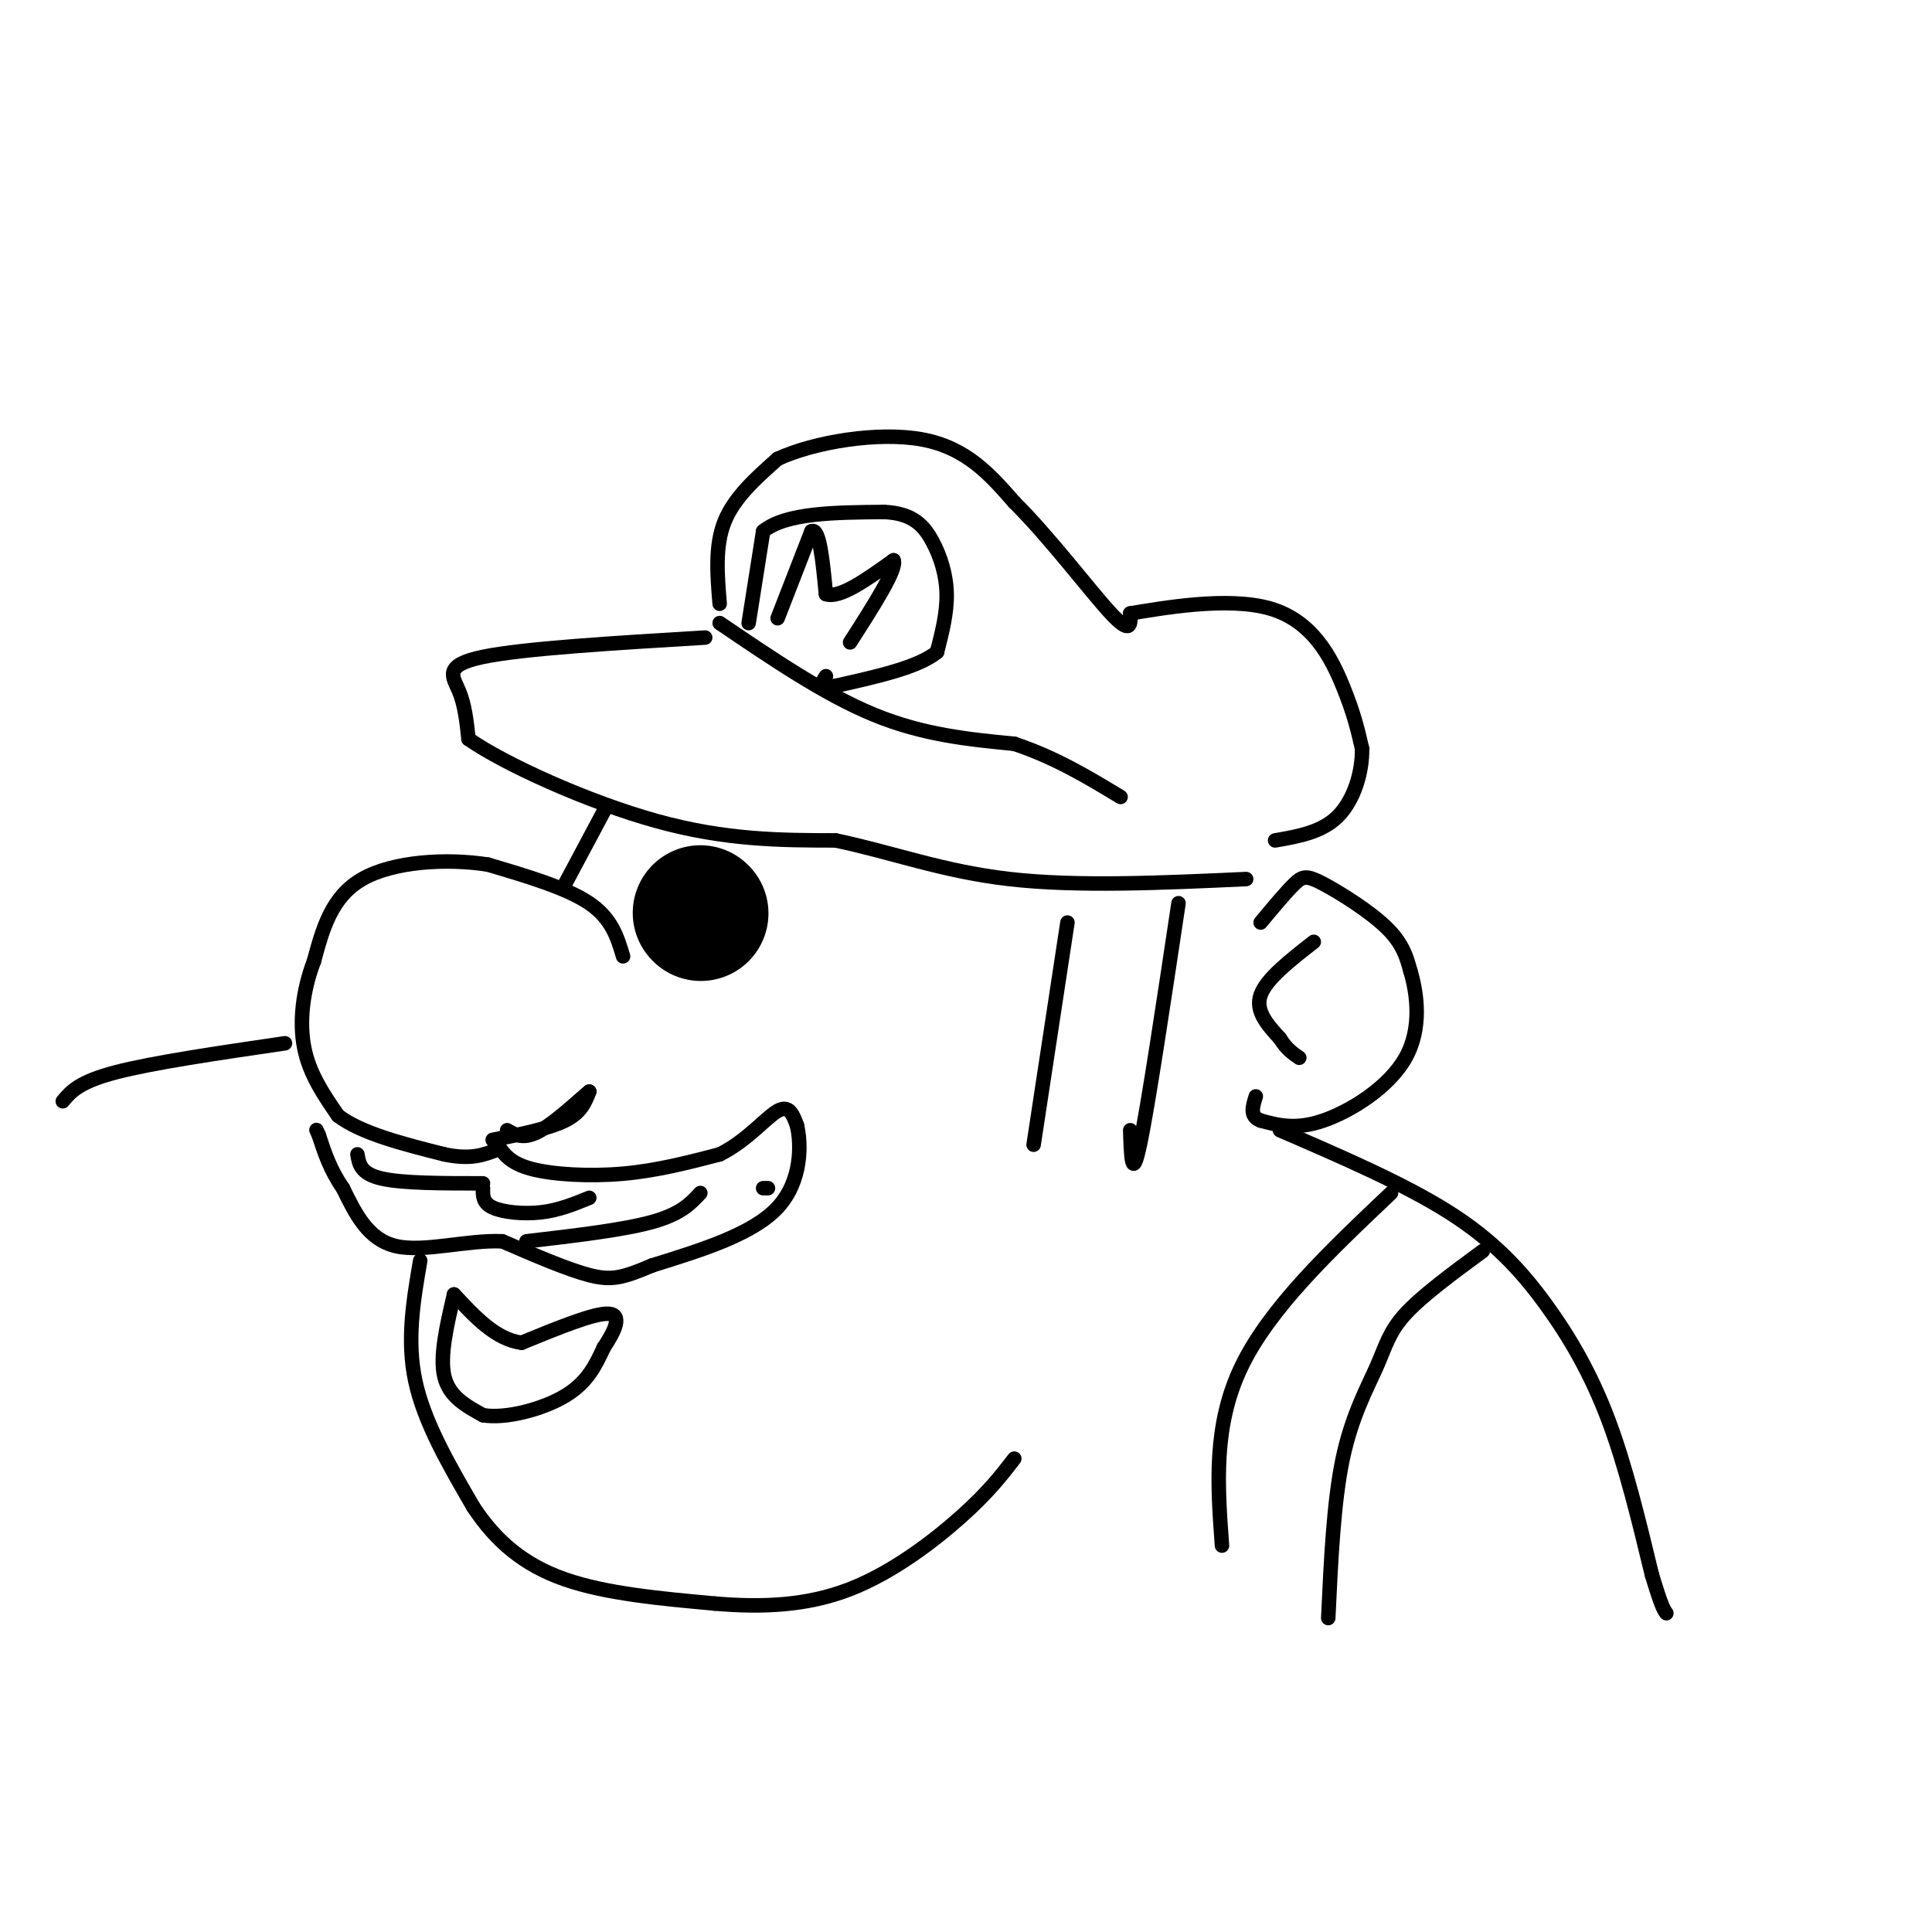 <svg viewBox='0 0 400 400' version='1.1' xmlns='http://www.w3.org/2000/svg' xmlns:xlink='http://www.w3.org/1999/xlink'><g fill='none' stroke='rgb(0,0,0)' stroke-width='3' stroke-linecap='round' stroke-linejoin='round'><path d='M149,125c-0.500,-6.000 -1.000,-12.000 1,-17c2.000,-5.000 6.500,-9.000 11,-13'/><path d='M161,95c7.533,-3.489 20.867,-5.711 30,-4c9.133,1.711 14.067,7.356 19,13'/><path d='M210,104c7.222,7.133 15.778,18.467 20,23c4.222,4.533 4.111,2.267 4,0'/><path d='M234,127c6.333,-1.024 20.167,-3.583 29,-1c8.833,2.583 12.667,10.310 15,16c2.333,5.690 3.167,9.345 4,13'/><path d='M282,155c0.089,4.911 -1.689,10.689 -5,14c-3.311,3.311 -8.156,4.156 -13,5'/><path d='M149,129c10.917,7.417 21.833,14.833 32,19c10.167,4.167 19.583,5.083 29,6'/><path d='M210,154c8.500,2.833 15.250,6.917 22,11'/><path d='M146,132c-18.822,1.133 -37.644,2.267 -46,4c-8.356,1.733 -6.244,4.067 -5,7c1.244,2.933 1.622,6.467 2,10'/><path d='M97,153c7.333,5.156 24.667,13.044 39,17c14.333,3.956 25.667,3.978 37,4'/><path d='M173,174c11.578,2.400 22.022,6.400 36,8c13.978,1.600 31.489,0.800 49,0'/><path d='M161,128c0.000,0.000 7.000,-18.000 7,-18'/><path d='M168,110c1.667,-0.833 2.333,6.083 3,13'/><path d='M171,123c2.833,1.000 8.417,-3.000 14,-7'/><path d='M185,116c0.833,1.667 -4.083,9.333 -9,17'/><path d='M155,129c0.000,0.000 3.000,-19.000 3,-19'/><path d='M158,110c4.667,-3.833 14.833,-3.917 25,-4'/><path d='M183,106c5.929,0.226 8.250,2.792 10,6c1.750,3.208 2.929,7.060 3,11c0.071,3.940 -0.964,7.970 -2,12'/><path d='M194,135c-3.833,3.167 -12.417,5.083 -21,7'/><path d='M173,142c-3.833,0.833 -2.917,-0.583 -2,-2'/><path d='M125,168c0.000,0.000 -8.000,15.000 -8,15'/><path d='M129,198c-1.167,-3.917 -2.333,-7.833 -7,-11c-4.667,-3.167 -12.833,-5.583 -21,-8'/><path d='M101,179c-8.600,-1.333 -19.600,-0.667 -26,3c-6.400,3.667 -8.200,10.333 -10,17'/><path d='M65,199c-2.311,6.022 -3.089,12.578 -2,18c1.089,5.422 4.044,9.711 7,14'/><path d='M70,231c4.833,3.667 13.417,5.833 22,8'/><path d='M92,239c5.500,1.167 8.250,0.083 11,-1'/><path d='M103,237c1.289,1.911 2.578,3.822 7,5c4.422,1.178 11.978,1.622 19,1c7.022,-0.622 13.511,-2.311 20,-4'/><path d='M149,239c5.600,-2.756 9.600,-7.644 12,-9c2.400,-1.356 3.200,0.822 4,3'/><path d='M165,233c0.889,3.711 1.111,11.489 -4,17c-5.111,5.511 -15.556,8.756 -26,12'/><path d='M135,262c-6.133,2.622 -8.467,3.178 -13,2c-4.533,-1.178 -11.267,-4.089 -18,-7'/><path d='M104,257c-7.200,-0.333 -16.200,2.333 -22,1c-5.800,-1.333 -8.400,-6.667 -11,-12'/><path d='M71,246c-2.667,-3.833 -3.833,-7.417 -5,-11'/><path d='M66,235c-0.833,-1.833 -0.417,-0.917 0,0'/><path d='M74,239c0.333,2.000 0.667,4.000 5,5c4.333,1.000 12.667,1.000 21,1'/><path d='M100,246c-0.044,1.511 -0.089,3.022 2,4c2.089,0.978 6.311,1.422 10,1c3.689,-0.422 6.844,-1.711 10,-3'/><path d='M109,257c10.000,-1.167 20.000,-2.333 26,-4c6.000,-1.667 8.000,-3.833 10,-6'/><path d='M158,246c0.000,0.000 1.000,0.000 1,0'/></g>
<g fill='none' stroke='rgb(0,0,0)' stroke-width='28' stroke-linecap='round' stroke-linejoin='round'><path d='M145,189c0.000,0.000 0.100,0.100 0.1,0.1'/></g>
<g fill='none' stroke='rgb(0,0,0)' stroke-width='3' stroke-linecap='round' stroke-linejoin='round'><path d='M102,236c5.833,-1.167 11.667,-2.333 15,-4c3.333,-1.667 4.167,-3.833 5,-6'/><path d='M122,226c-1.133,0.844 -6.467,5.956 -10,8c-3.533,2.044 -5.267,1.022 -7,0'/><path d='M87,261c-1.417,8.250 -2.833,16.500 -1,25c1.833,8.500 6.917,17.250 12,26'/><path d='M98,312c4.711,7.156 10.489,12.044 19,15c8.511,2.956 19.756,3.978 31,5'/><path d='M148,332c9.893,0.845 19.125,0.458 28,-3c8.875,-3.458 17.393,-9.988 23,-15c5.607,-5.012 8.304,-8.506 11,-12'/><path d='M94,268c-1.500,6.417 -3.000,12.833 -2,17c1.000,4.167 4.500,6.083 8,8'/><path d='M100,293c4.667,0.800 12.333,-1.200 17,-4c4.667,-2.800 6.333,-6.400 8,-10'/><path d='M125,279c2.267,-3.378 3.933,-6.822 1,-7c-2.933,-0.178 -10.467,2.911 -18,6'/><path d='M108,278c-5.333,-0.667 -9.667,-5.333 -14,-10'/><path d='M261,191c2.637,-3.167 5.274,-6.333 7,-8c1.726,-1.667 2.542,-1.833 6,0c3.458,1.833 9.560,5.667 13,9c3.440,3.333 4.220,6.167 5,9'/><path d='M292,201c1.405,4.690 2.417,11.917 -1,18c-3.417,6.083 -11.262,11.024 -17,13c-5.738,1.976 -9.369,0.988 -13,0'/><path d='M261,232c-2.333,-0.833 -1.667,-2.917 -1,-5'/><path d='M244,187c-3.167,21.083 -6.333,42.167 -8,50c-1.667,7.833 -1.833,2.417 -2,-3'/><path d='M221,191c0.000,0.000 -7.000,46.000 -7,46'/><path d='M272,195c-4.917,3.833 -9.833,7.667 -11,11c-1.167,3.333 1.417,6.167 4,9'/><path d='M265,215c1.333,2.167 2.667,3.083 4,4'/><path d='M265,234c12.863,5.560 25.726,11.119 35,17c9.274,5.881 14.958,12.083 20,19c5.042,6.917 9.440,14.548 13,24c3.560,9.452 6.280,20.726 9,32'/><path d='M342,326c2.000,6.667 2.500,7.333 3,8'/><path d='M59,216c-13.667,2.000 -27.333,4.000 -35,6c-7.667,2.000 -9.333,4.000 -11,6'/><path d='M288,247c-12.583,11.917 -25.167,23.833 -31,36c-5.833,12.167 -4.917,24.583 -4,37'/><path d='M307,259c-6.274,4.619 -12.548,9.238 -16,13c-3.452,3.762 -4.083,6.667 -6,11c-1.917,4.333 -5.119,10.095 -7,19c-1.881,8.905 -2.440,20.952 -3,33'/></g>
</svg>